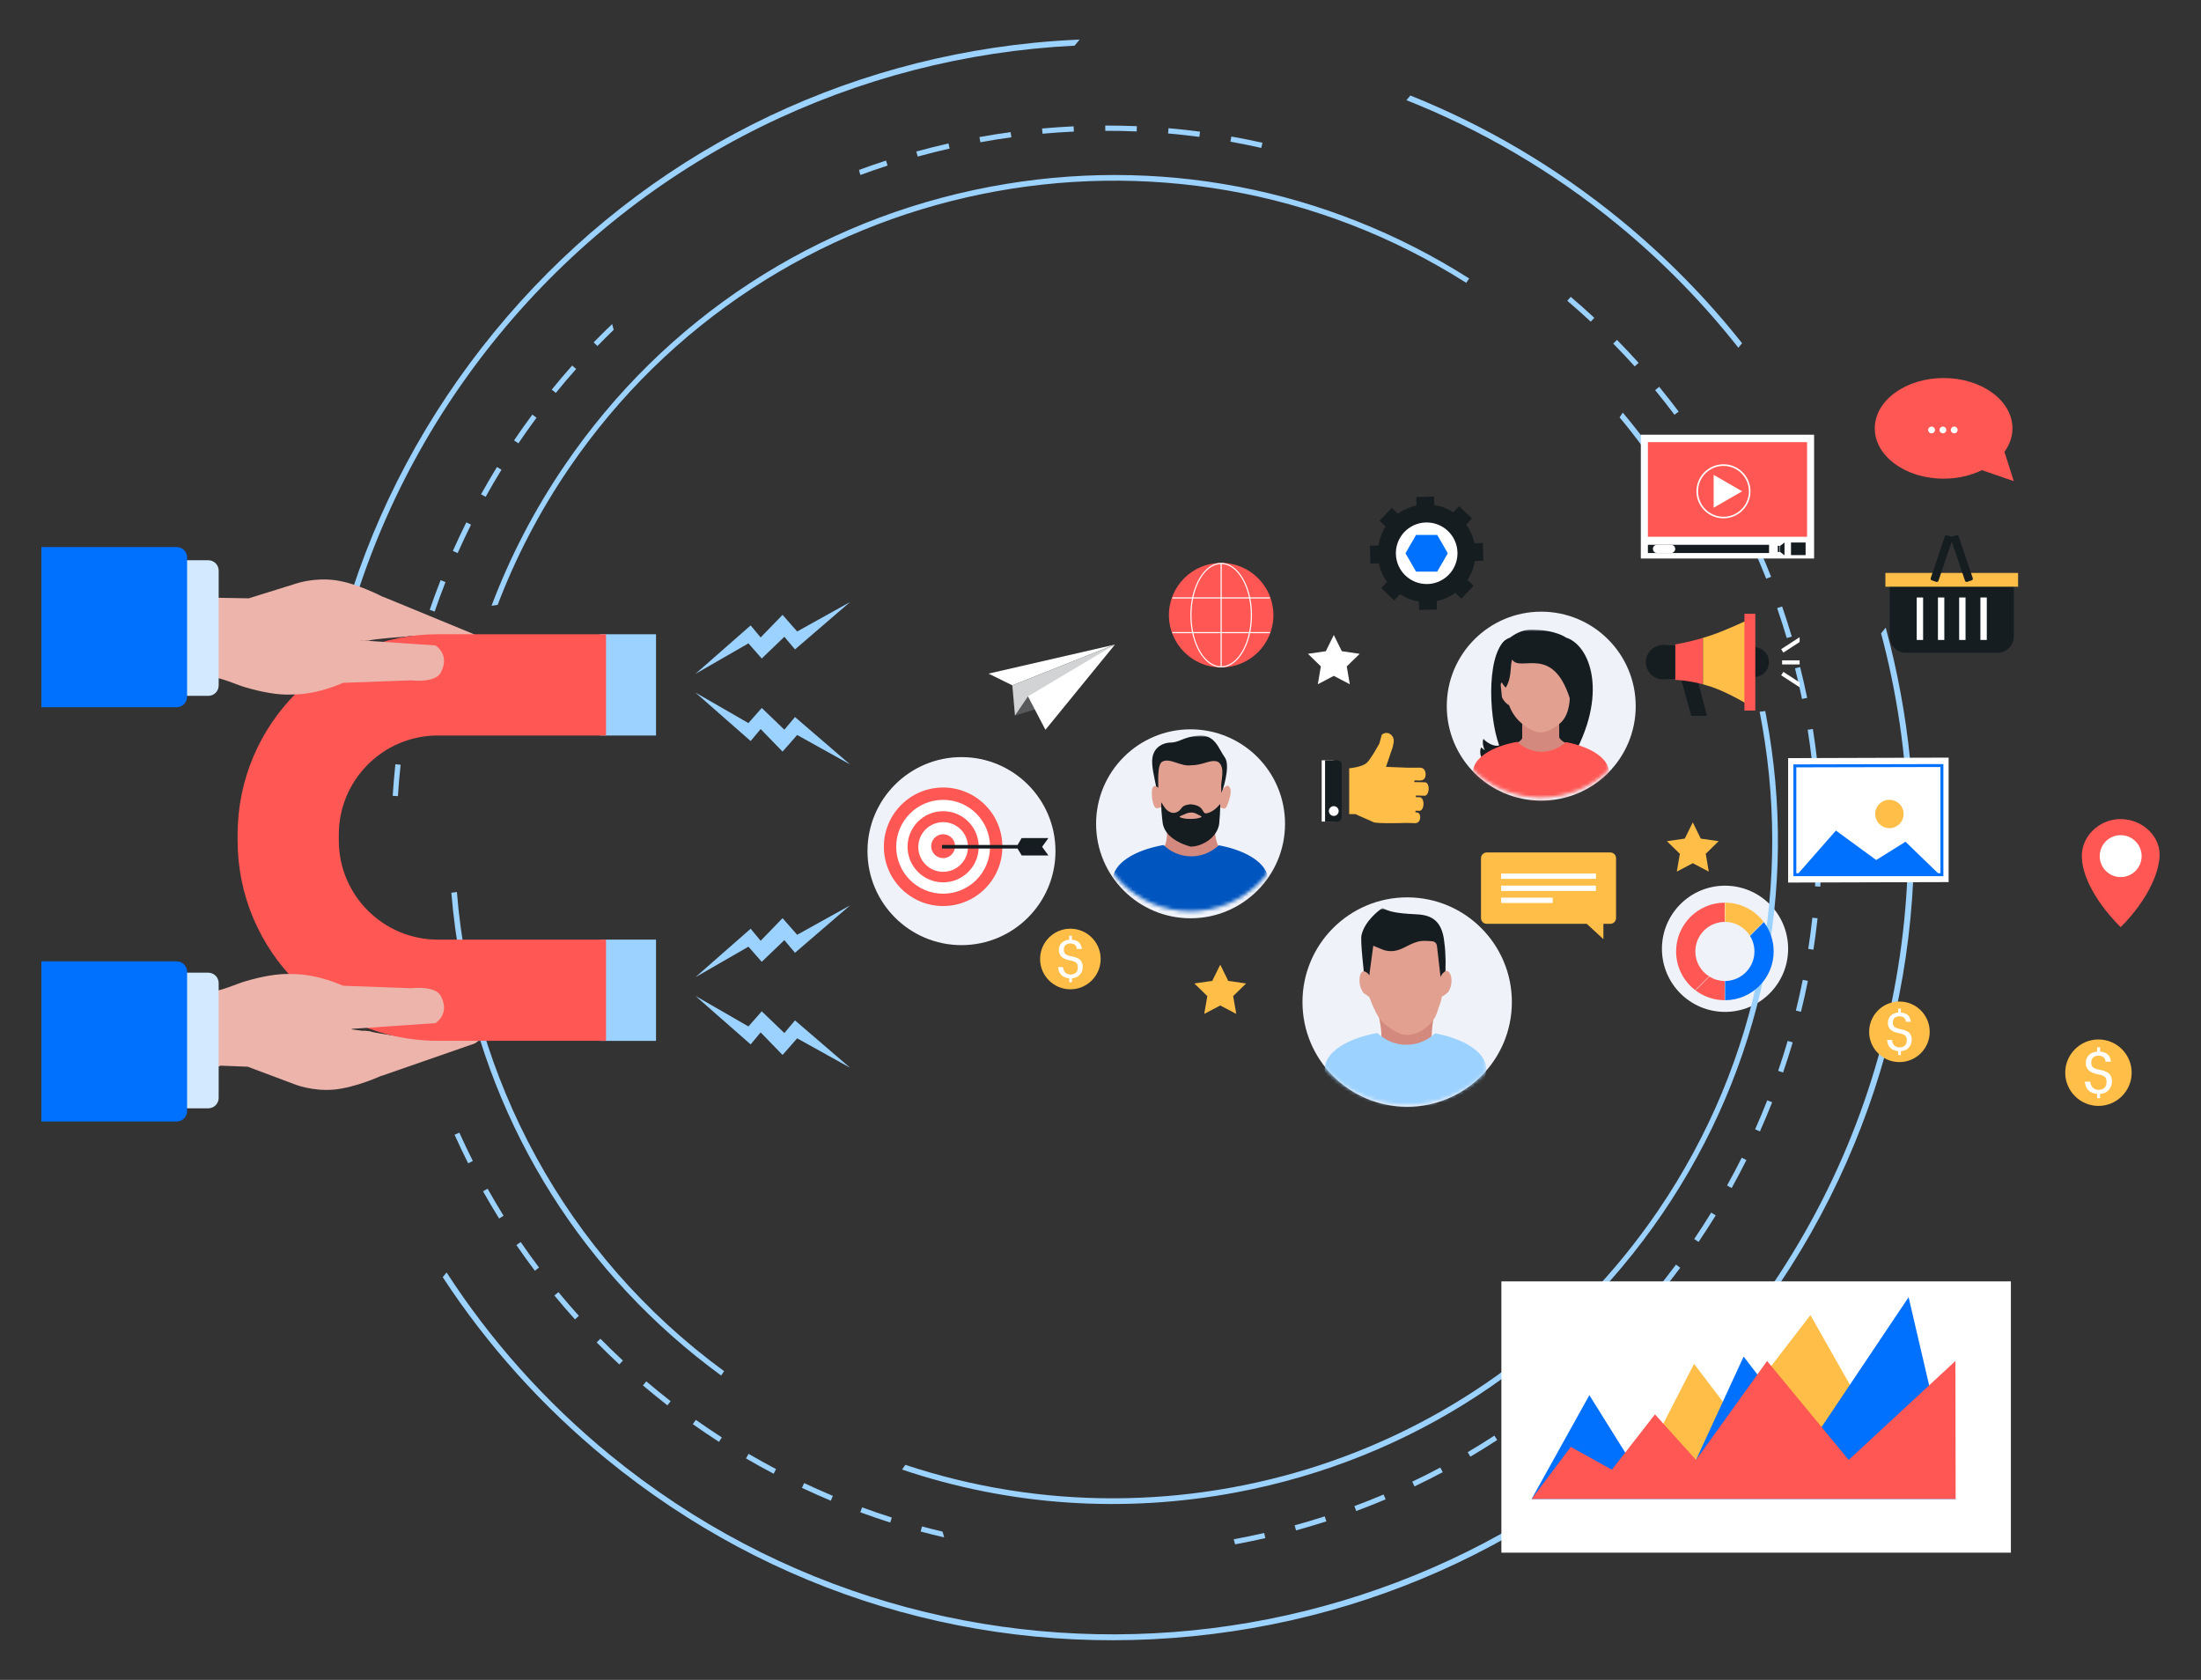 <svg enable-background="new 0 0 606.93 463.17" viewBox="0 0 606.93 463.17" xmlns="http://www.w3.org/2000/svg" xmlns:xlink="http://www.w3.org/1999/xlink"><rect x="0" y="0" width="606.93" height="463.17" fill="#333333" stroke="none"/><mask id="a" height="48.29" maskUnits="userSpaceOnUse" width="37.51" x="406.17" y="173.6"><path d="m451.8 193.05c0 14.84-12.03 26.87-26.87 26.87s-26.87-12.03-26.87-26.87 12.03-26.87 26.87-26.87 26.87 12.03 26.87 26.87z" fill="#fff"/></mask><mask id="b" height="55.02" maskUnits="userSpaceOnUse" width="44.57" x="365.28" y="250.43"><path d="m418.68 274.07c0 16.91-13.71 30.62-30.62 30.62s-30.62-13.71-30.62-30.62 13.71-30.61 30.62-30.61 30.62 13.71 30.62 30.61z" fill="#fff"/></mask><mask id="c" height="49.96" maskUnits="userSpaceOnUse" width="42.75" x="306.88" y="202.8"><path d="m355.13 224.37c0 14.84-12.03 26.87-26.87 26.87s-26.87-12.03-26.87-26.87 12.03-26.87 26.87-26.87c14.84-.01 26.87 12.02 26.87 26.87z" fill="#fff"/></mask><path d="m578.65 286.6c-5.05 0-9.16 4.11-9.16 9.16s4.11 9.16 9.16 9.16 9.16-4.11 9.16-9.16-4.11-9.16-9.16-9.16z" fill="#ffbe47"/><path d="m581.69 296.12c-.45-.49-1.31-.88-2.59-1.14l-.82-.17c-.5-.13-.89-.33-1.18-.58-.3-.26-.44-.68-.44-1.25 0-1.07.54-1.7 1.62-1.89 0 0 .2-.03.4-.02.21 0 .42.04.42.04.93.13 1.43.67 1.5 1.63h1.51c-.17-1.73-1.18-2.66-3.01-2.79v-1.18h-.82v1.18c-.95.08-1.71.41-2.28.97-.56.56-.84 1.29-.84 2.19 0 1.61 1.04 2.62 3.12 3.04l.82.18c.7.19 1.17.42 1.41.71.25.28.37.69.37 1.23 0 1.31-.59 2.03-1.78 2.18 0 0-.19.03-.38.03-.21 0-.44-.03-.44-.03-1.13-.2-1.76-.94-1.86-2.21h-1.5c.14 2.03 1.26 3.16 3.36 3.39v1.17h.82v-1.19c1.03-.06 1.83-.42 2.4-1.08.58-.67.87-1.45.87-2.35.01-.88-.22-1.56-.68-2.06z" fill="#fff"/><path d="m595.48 236.65c-1.05 9.89-10.7 18.98-10.7 18.98s-10.12-9.49-10.7-18.98c-.36-5.96 4.72-10.82 10.7-10.82s11.33 4.88 10.7 10.82z" fill="#ff5753"/><circle cx="584.78" cy="236.05" fill="#fff" r="5.78"/><circle cx="328.3" cy="227.14" fill="#eff2f8" r="26.05"/><circle cx="425" cy="194.7" fill="#eff2f8" r="26.05"/><circle cx="388.03" cy="276.29" fill="#eff2f8" r="28.87"/><circle cx="265.13" cy="234.67" fill="#eff2f8" r="25.92"/><circle cx="475.68" cy="261.6" fill="#eff2f8" r="17.4"/><g fill="#9cd2ff"><path d="m90.35 264.1c-8.88-59.16 6.27-121.72 47.07-171.54s99.14-77.01 158.9-79.97l1.38-1.68c-4.16.18-8.34.47-12.52.88-58.68 5.84-111.57 34.18-148.93 79.8s-54.72 103.06-48.88 161.74c.42 4.18.96 8.33 1.6 12.44z"/><path d="m479.36 95.88 1.02-1.25c-9.79-12.35-20.97-23.74-33.45-33.97-17.76-14.54-37.31-26.04-58.03-34.33l-1.07 1.3c20.53 8.12 40.16 19.49 58.13 34.21 12.6 10.32 23.72 21.75 33.4 34.04z"/><path d="m518.71 174.62c17.61 65.9 4.39 139.07-42.03 195.76-76.6 93.53-215.01 107.31-308.54 30.71-17.97-14.72-32.99-31.72-44.99-50.25l-1.07 1.3c12.22 18.67 27.34 35.58 45.1 50.12 45.62 37.37 103.06 54.72 161.74 48.88s111.57-34.18 148.93-79.8 54.72-103.06 48.88-161.74c-1.24-12.48-3.51-24.69-6.74-36.55z"/><path d="m137.23 166.78c4.96-13.02 11.5-25.68 19.69-37.68 55.29-81.1 165.11-103.3 247.39-51.12l.82-1.2c-39.39-25.01-86.05-34-132.11-25.29-48.08 9.09-89.73 36.36-117.3 76.79-8.34 12.23-15.08 25.23-20.18 38.74z"/><path d="m125.99 245.94-1.53.21c.53 6.45 1.39 12.91 2.61 19.36 8.71 46.06 34.12 86.23 71.79 113.75l.82-1.2c-44.09-32.26-69.56-81.12-73.69-132.12z"/><path d="m454.66 122.87c-2.29-3.11-4.68-6.14-7.17-9.1l-.89 1.31c2.19 2.62 4.29 5.31 6.31 8.04z"/><path d="m486.76 196.04-1.54.21c9.12 46.14.49 95.76-28.04 137.6-46.74 68.55-132.44 95-207.54 70.03l-.89 1.31c29.4 9.92 61 12.18 92.33 6.26 48.08-9.09 89.73-36.36 117.3-76.78 27.56-40.42 37.74-89.16 28.65-137.24-.08-.46-.18-.92-.27-1.39z"/><path d="m405.45 401.64c2.49-1.47 4.99-3.02 7.41-4.6l-.79-1.22c-2.4 1.57-4.88 3.11-7.35 4.57z"/><path d="m165.56 369.11-1.03 1.02c2.03 2.06 4.13 4.11 6.25 6.07l.99-1.06c-2.11-1.96-4.2-3.99-6.21-6.03z"/><path d="m153.99 356.27-1.12.92c1.84 2.23 3.75 4.45 5.68 6.59l1.08-.97c-1.92-2.13-3.82-4.33-5.64-6.54z"/><path d="m126.67 312.29-1.32.59c1.19 2.65 2.45 5.29 3.75 7.87l1.29-.65c-1.29-2.55-2.54-5.19-3.72-7.81z"/><path d="m191.88 391.49-.84 1.18c2.36 1.67 4.79 3.31 7.22 4.88l.79-1.22c-2.41-1.56-4.83-3.19-7.17-4.84z"/><path d="m143.59 342.46-1.2.82c1.64 2.39 3.35 4.77 5.09 7.08l1.16-.87c-1.73-2.3-3.42-4.66-5.05-7.03z"/><path d="m134.46 327.75-1.26.71c1.42 2.53 2.91 5.05 4.43 7.51l1.23-.76c-1.51-2.44-2.99-4.95-4.4-7.46z"/><path d="m390.05 409.83c2.61-1.24 5.23-2.56 7.79-3.92l-.68-1.28c-2.53 1.35-5.14 2.66-7.73 3.89z"/><path d="m357 420.56.38 1.4c2.79-.77 5.61-1.61 8.36-2.49l-.44-1.38c-2.74.88-5.53 1.72-8.3 2.47z"/><path d="m373.48 415.26.5 1.36c2.71-1.01 5.44-2.09 8.11-3.22l-.56-1.33c-2.65 1.11-5.35 2.18-8.05 3.19z"/><path d="m206.43 400.86-.73 1.25c2.5 1.46 5.07 2.88 7.63 4.23l.68-1.28c-2.55-1.34-5.09-2.75-7.58-4.2z"/><path d="m221.75 408.92-.62 1.31c2.62 1.23 5.3 2.43 7.97 3.55l.56-1.34c-2.64-1.11-5.3-2.29-7.91-3.52z"/><path d="m259.92 422.3c-1.9-.45-3.8-.93-5.67-1.43l-.38 1.4c2.14.58 4.32 1.11 6.49 1.62z"/><path d="m237.73 415.61-.5 1.36c2.72 1 5.5 1.95 8.26 2.83l.44-1.38c-2.74-.87-5.5-1.82-8.2-2.81z"/><path d="m178.22 380.87-.94 1.11c2.2 1.87 4.48 3.72 6.76 5.5l.89-1.15c-2.26-1.76-4.52-3.6-6.71-5.46z"/><path d="m138.28 129.52-1.24-.76c-1.52 2.47-2.99 5.01-4.39 7.53l1.27.7c1.38-2.5 2.85-5.02 4.36-7.47z"/><path d="m157.78 100.78c-1.92 2.16-3.81 4.39-5.64 6.64l1.13.91c1.81-2.23 3.69-4.45 5.6-6.59z"/><path d="m146.79 114.31c-1.72 2.32-3.42 4.71-5.04 7.12l1.2.81c1.61-2.38 3.29-4.76 5-7.06z"/><path d="m168.8 89.35c-1.73 1.65-3.44 3.34-5.1 5.05l1.04 1.01c1.46-1.51 2.97-3 4.49-4.47z"/><path d="m244.76 45.65-.45-1.38c-2.48.8-4.98 1.67-7.44 2.58l.38 1.4c2.48-.91 5-1.79 7.51-2.6z"/><path d="m340.2 424.41.38 1.4c2.78-.51 5.59-1.09 8.34-1.72l-.32-1.42c-2.77.64-5.6 1.22-8.4 1.74z"/><path d="m128.59 144.02c-1.29 2.59-2.54 5.25-3.72 7.89l1.33.59c1.17-2.63 2.41-5.26 3.69-7.84z"/><path d="m121.5 159.96c-1.06 2.69-2.07 5.45-3.01 8.19l1.37.47c.93-2.73 1.94-5.46 2.99-8.13z"/><path d="m109.03 210.71c-.31 2.88-.56 5.81-.75 8.71l1.45.09c.18-2.88.43-5.78.74-8.65z"/><path d="m115.85 176.48c-.82 2.78-1.58 5.62-2.27 8.43l1.41.35c.69-2.79 1.45-5.61 2.26-8.37z"/><path d="m111.68 193.44c-.57 2.84-1.08 5.74-1.52 8.6l1.43.22c.44-2.84.94-5.72 1.51-8.54z"/><path d="m500.06 261.85c.44-2.87.83-5.79 1.14-8.66l-1.44-.16c-.31 2.86-.69 5.75-1.13 8.6z"/><path d="m471.5 128.65 1.24-.76c-1.52-2.46-3.12-4.92-4.76-7.31l-1.2.82c1.62 2.37 3.21 4.81 4.72 7.25z"/><path d="m438.65 88.69.99-1.06c-2.12-1.97-4.31-3.92-6.51-5.79l-.94 1.1c2.19 1.86 4.36 3.8 6.46 5.75z"/><path d="m420.06 392.12c2.34-1.68 4.68-3.44 6.95-5.23l-.9-1.14c-2.25 1.77-4.57 3.52-6.9 5.19z"/><path d="m450.77 101.02 1.08-.97c-1.93-2.15-3.94-4.28-5.96-6.34l-1.04 1.02c2.01 2.04 4 4.16 5.92 6.29z"/><path d="m278.89 37.86-.2-1.44c-2.86.39-5.76.85-8.61 1.37l.26 1.43c2.83-.52 5.71-.98 8.55-1.36z"/><path d="m253.05 43.17.41-.11c2.78-.76 5.61-1.47 8.4-2.1l-.32-1.41c-2.81.64-5.66 1.35-8.46 2.12l-.41.11z"/><path d="m296.12 36.28-.07-1.45c-2.89.14-5.82.34-8.7.6l.13 1.44c2.87-.26 5.78-.46 8.64-.59z"/><path d="m347.8 40.78.32-1.42c-2.84-.64-5.72-1.22-8.57-1.72l-.26 1.43c2.83.5 5.69 1.08 8.51 1.71z"/><path d="m330.72 37.74.19-1.44c-2.87-.38-5.79-.7-8.69-.95l-.12 1.45c2.87.25 5.78.57 8.62.94z"/><path d="m313.44 36.24.06-1.45c-2.9-.12-5.83-.18-8.72-.17v1.45c2.87-.01 5.78.04 8.66.17z"/><path d="m461.74 114.36 1.16-.87c-1.74-2.31-3.54-4.61-5.37-6.84l-1.12.92c1.81 2.21 3.61 4.49 5.33 6.79z"/><path d="m468.38 342.43c1.62-2.4 3.21-4.86 4.73-7.33l-1.24-.76c-1.5 2.45-3.08 4.89-4.69 7.27z"/><path d="m477.51 327.57c1.4-2.53 2.77-5.12 4.07-7.72l-1.3-.65c-1.29 2.58-2.64 5.15-4.04 7.66z"/><path d="m485.3 311.96c1.18-2.65 2.31-5.35 3.38-8.05l-1.35-.53c-1.05 2.67-2.18 5.36-3.35 7.99z"/><path d="m433.73 381.37c2.19-1.88 4.36-3.84 6.47-5.83l-.99-1.06c-2.09 1.97-4.25 3.92-6.42 5.78z"/><path d="m491.69 295.72c.94-2.74 1.83-5.54 2.66-8.32l-1.39-.41c-.81 2.76-1.7 5.54-2.63 8.26z"/><path d="m446.4 369.43c2.01-2.07 4.01-4.21 5.93-6.38l-1.08-.96c-1.91 2.15-3.89 4.28-5.89 6.33z"/><path d="m457.98 356.42c1.83-2.25 3.63-4.56 5.35-6.88l-1.17-.87c-1.71 2.3-3.5 4.6-5.31 6.83z"/><path d="m492.7 175.92 1.39-.41c-.83-2.79-1.73-5.58-2.67-8.3l-1.37.47c.93 2.69 1.82 5.47 2.65 8.24z"/><path d="m496.62 278.98c.7-2.81 1.34-5.68 1.91-8.53l-1.42-.28c-.57 2.82-1.2 5.67-1.89 8.46z"/><path d="m479.96 143.76 1.3-.65c-1.3-2.59-2.68-5.18-4.09-7.7l-1.27.71c1.4 2.5 2.77 5.07 4.06 7.64z"/><path d="m487.04 159.56 1.35-.53c-1.06-2.69-2.2-5.39-3.39-8.04l-1.33.59c1.18 2.62 2.31 5.31 3.37 7.98z"/><path d="m498.33 192.42c-.58-2.82-1.23-5.68-1.94-8.5l-1.41.35c.7 2.8 1.35 5.64 1.92 8.44z"/><path d="m501.95 244.47c.19-2.89.31-5.82.36-8.71l-1.45-.03c-.06 2.87-.18 5.78-.36 8.65z"/><path d="m502.29 227.03c-.07-2.89-.21-5.82-.41-8.71l-1.45.1c.2 2.87.34 5.77.41 8.65z"/><path d="m501.08 209.63c-.33-2.88-.73-5.78-1.18-8.64l-1.43.23c.45 2.83.85 5.72 1.17 8.58z"/></g><path d="m500.24 153.99h-47.78v-34.13h47.78z" fill="#fff"/><path d="m454.41 121.91h43.89v26.08h-43.89z" fill="#ff5753"/><path d="m454.41 150.21h33.41v2.27h-33.41z" fill="#161d21"/><path d="m475.25 142.91c-4.11 0-7.45-3.34-7.45-7.45s3.34-7.45 7.45-7.45 7.45 3.34 7.45 7.45c.01 4.11-3.33 7.45-7.45 7.45zm0-14.45c-3.86 0-7.01 3.14-7.01 7.01 0 3.86 3.15 7.01 7.01 7.01 3.87 0 7.01-3.14 7.01-7.01s-3.14-7.01-7.01-7.01z" fill="#fff"/><path d="m480.4 135.46-3.93 2.27-3.93 2.27v-4.54-4.53l3.93 2.26z" fill="#fff"/><path d="m461.94 151.34c0 .63-.51 1.14-1.14 1.14h-3.87c-.63 0-1.14-.51-1.14-1.14 0-.63.51-1.13 1.14-1.13h3.87c.63 0 1.14.51 1.14 1.13z" fill="#fff"/><path d="m490.23 150.49h.53v1.71h-.53z" fill="#161d21"/><path d="m492.08 153.11-1.19-.91v-1.71l1.19-.91z" fill="#161d21"/><path d="m493.87 149.58h4.03v3.47h-4.03z" fill="#161d21"/><path d="m537.34 208.89-44.26.14v34.31l44.26-.13z" fill="#fff"/><path d="m535.89 241.58h-41.36v-30.82l41.36-.09zm-40.55-.81h39.74v-29.29l-39.74.09z" fill="#0070fe"/><path d="m534.85 241.18-9.41-9.1-8.07 5.05-11.11-8.13-10.69 12.18z" fill="#0070fe"/><path d="m524.92 224.42c0 2.16-1.74 3.91-3.9 3.92s-3.91-1.74-3.92-3.9 1.74-3.92 3.9-3.92 3.92 1.74 3.92 3.9z" fill="#ffbe47"/><path d="m404.29 152.55c0 6.01-4.87 10.88-10.88 10.88s-10.88-4.87-10.88-10.88 4.87-10.88 10.88-10.88c6.01-.01 10.88 4.86 10.88 10.88z" fill="#fff"/><path d="m406.58 149.76c-.4-1.88-1.18-3.61-2.27-5.11l1.6-1.69-3.56-3.39-1.61 1.69c-1.55-1.01-3.32-1.71-5.22-2.01l-.06-2.33-4.92.12.06 2.33c-.5.1-.98.23-1.45.39-1.32.44-2.56 1.08-3.66 1.87l-1.69-1.61-3.39 3.56 1.69 1.61c-1.01 1.55-1.71 3.32-2.01 5.22l-2.33.06.12 4.92 2.33-.06c.4 1.88 1.18 3.61 2.27 5.11l-1.61 1.69 3.56 3.39 1.61-1.69c1.55 1.01 3.32 1.71 5.22 2.01l.06 2.33 4.92-.12-.06-2.33c.49-.1.98-.24 1.45-.39 1.32-.44 2.56-1.07 3.66-1.87l1.68 1.61 3.39-3.56-1.68-1.61c1.01-1.55 1.71-3.32 2.01-5.22l2.33-.06-.12-4.92zm-4.68 2.57c.09 3.83-2.36 7.13-5.82 8.27-.78.26-1.6.41-2.46.43-4.69.11-8.58-3.59-8.7-8.28-.09-3.83 2.36-7.13 5.82-8.27.78-.26 1.6-.4 2.46-.42 4.69-.12 8.58 3.59 8.7 8.27z" fill="#161d21"/><path d="m390.48 157.6-2.91-5.05 2.91-5.06h5.84l2.92 5.06-2.92 5.05z" fill="#0070fe"/><path d="m243.73 233.47c0 9.02 7.31 16.34 16.34 16.34 9.02 0 16.34-7.31 16.34-16.34 0-9.02-7.31-16.34-16.34-16.34-9.02 0-16.34 7.32-16.34 16.34z" fill="#ff5753"/><path d="m247.13 233.47c0 7.14 5.79 12.94 12.94 12.94s12.94-5.79 12.94-12.94-5.79-12.94-12.94-12.94-12.94 5.8-12.94 12.94z" fill="#fff"/><path d="m250.26 233.47c0 5.42 4.39 9.81 9.81 9.81s9.81-4.39 9.81-9.81-4.39-9.81-9.81-9.81-9.81 4.39-9.81 9.81z" fill="#ff5753"/><path d="m253.22 233.53c0 3.78 3.07 6.85 6.85 6.85s6.85-3.07 6.85-6.85-3.06-6.85-6.85-6.85c-3.78 0-6.85 3.07-6.85 6.85z" fill="#fff"/><path d="m256.78 233.31c0 1.81 1.47 3.29 3.29 3.29s3.29-1.47 3.29-3.29-1.47-3.29-3.29-3.29c-1.81 0-3.29 1.48-3.29 3.29z" fill="#ff5753"/><path d="m289.11 231.07h-7.39l-1.12 1.91h-20.83v.98h20.82l1.15 1.91h7.36l-1.74-2.38z" fill="#161d21"/><path d="m287.37 233.49.02-.02h-27.63v.49h.01 20.82l1.15 1.91h7.36z" fill="#161d21" opacity=".1"/><path d="m279.15 188.96-6.56-3.23 34.86-8.01z" fill="#fff"/><path d="m279.88 197.28-.73-8.32 28.3-11.24z" fill="#d1d3d4"/><path d="m279.88 197.28 3.59-5.28 6.68 2.17z" fill="#58595b"/><path d="m288.28 201.21-4.81-9.21 23.98-14.28z" fill="#fff"/><g mask="url(#a)"><path clip-rule="evenodd" d="m432.19 175.91h-16.08c-6.2 2.65-5.83 21.03-2.72 29.6-1.33.53-3.64-.89-4.31-1.78-.3.46-.27 1.88.36 3.13-.39-.25-.74-.53-1.02-.8-.84 1.85-.12 7.76 12.3 4.63 2.98-.75.54-4.74.77-9.26-1.75-1.75-2.93-4.07-3.42-7.08-1.77-1.24-2.32-3.71-2.93-6.1 8.81.76 15.5-2.51 18.8-8.06 1.67 2.09-5.19 18.36-4.89 24.54.03 4.44-.82 5.98 3.1 6.54 11.6-18.25 6.93-32.71.04-35.36z" fill="#161d21" fill-rule="evenodd"/><path d="m424.9 208.83c2.94 0 5.51-1.57 6.93-3.92-.97-.48-1.68-1.04-1.88-1.66v-7.93c-1.44 1.06-3.1 1.69-4.83 1.69-1.95 0-3.82-.81-5.37-2.12v8.66c-.21.53-.86 1-1.73 1.42 1.42 2.32 3.97 3.86 6.88 3.86z" fill="#d3897d"/><g fill="#e2a091"><path d="m433.31 178.12-19.46.14 1.66 12.67c0 3.25 1.63 6.44 4.01 8.45 1.55 1.31 3.42 2.56 5.37 2.56 1.73 0 3.39-1.07 4.83-2.13 2.67-1.97 3.21-5.4 3.21-8.88l.8-5.89c-.63-2.26-.2-4.58-.42-6.92z"/><path d="m414.13 191.93c0 .78 1.5 2.55 2.28 2.55v-.77c.78 0 .52-1.51.52-2.29v-2.36c0-.78-.63-1.41-1.41-1.41-.78 0-1.7.43-1.7 1.21z"/><path d="m417.67 182.2c-.17-1.41-.66-2.46-.66-2.46s-.14-.32-.3-.62c-.16-.29-.35-.56-.35-.56l-1.15 11.04s.84-.73 1.55-2.06c.6-1.06.79-2.5.79-2.5s.31-1.54.12-2.84z"/></g><path clip-rule="evenodd" d="m432 175.91s-2.85-2.31-9.87-2.31c-3.15 0-5.86 2.31-5.86 2.31-.04.06-.08.11-.13.17-3.72.67-4.79 9.67-.93 13.52 1.76-2.92 1.12-5.68 1.76-7.76 2.31 3.78 11.71-4.92 16.38 12.33 4.88-8.16 2.86-14.62-1.35-18.26z" fill="#161d21" fill-rule="evenodd"/><path d="m431.8 204.61c-1.76 1.65-4.11 2.67-6.67 2.67-2.59 0-4.97-1.05-6.74-2.74-7.14 1.27-12.23 4.55-12.23 8.4 0 4.95 8.4 8.96 18.76 8.96s18.76-4.01 18.76-8.96c0-3.78-4.92-7.02-11.88-8.33z" fill="#ff5753"/></g><g mask="url(#b)"><path d="m380.73 250.69c-.38.28-4.33 3.14-5.28 7.08-.41 1.73.71 10.29.79 12.13.04.96 1.01-.36 1.63.28-.11-1.12 8.07-8.5 9.7-8.88 1.14-.27 9.12 5.34 9.05 6.55-.05.86.21 1.47.13 2.32l.18.09c.23-.58 1.39-.7 1.52-1.31.29-1.37.23-6.49-.16-8.98-.63-6.93-4.38-7.76-8.21-7.91-9.55-.39-8.09-2.32-9.35-1.37z" fill="#161d21"/><path d="m399.86 268.97c-.13-.43-.51-1.02-.85-1.07-.35-.05-.85.41-1.15.76-.31.38-.46.89-.78 1.54-.02-.42-.02-.59-.04-.77-.32-2.81-.66-5.61-.97-8.42-.08-.77-.48-1.21-1.21-1.27-.93-.08-1.88-.16-2.8-.08-1.64.15-3.05.93-4.48 1.65-.21.1-.41.2-.62.3-2.04.98-4.1 1.2-6.22.23-.57-.26-1.16-.48-1.92-.8-.39 2.9-.76 5.71-1.15 8.58-.2-.36-.33-.79-.62-1.06-.29-.28-.73-.56-1.1-.56-.24 0-.61.48-.7.8-.43 1.68-.19 3.28.76 4.74.18.28 1.58 1.04 1.69 1.26.47.93.68 1.79 1.14 2.73.32.65.64 1.31.95 1.97.03.07.07.14.11.21.09.19.19.46.29.79h15.13c.08-.36.15-.63.21-.79.05-.14 1.33-1.94 1.89-4.99.04-.21.64-.35.8-.5.38-.36.92-.63 1.15-1.07.68-1.32.92-2.75.49-4.18z" fill="#edbda9"/><path d="m394.8 287.51c-.45-.7-.01-4.25.39-6.36h-14.8c.59 2.17 1.14 5.74.34 6.82-.19.26-2.52 1.1-3.13 1.87l16.31 3.52c-1.12-.76 1.95-4.19.89-5.85z" fill="#edbda9"/><path d="m394.96 287.4c-.41-.63-.04-4.82.37-6.92l-15.17-.42c.58 2.12 1.18 6.76.43 7.78-.07.07-.47.26-.82.44-.8.38-1.89.92-2.31 1.44l-.19.24 17.58 3.79-.83-.56c-.4-.27 0-1.19.42-2.17.53-1.24 1.14-2.65.52-3.62z" fill="#d3897d"/><path d="m395.74 284.9c-2.09 1.96-4.89 3.17-7.92 3.17-3.08 0-5.9-1.25-8-3.25-8.49 1.5-14.53 5.4-14.53 9.98 0 5.88 9.98 10.64 22.29 10.64s22.29-4.76 22.29-10.64c-.02-4.5-5.87-8.34-14.13-9.9z" fill="#9cd2ff"/><path d="m400.04 268.91c-.14-.47-.56-1.14-1.01-1.21-.03-.01-.05-.01-.08-.01-.5 0-1.08.64-1.24.83-.2.24-.34.53-.48.86-.1-.87-.2-1.73-.3-2.6-.22-1.9-.46-3.88-.67-5.82-.09-.88-.58-1.38-1.39-1.44l-.18-.01c-.6-.05-1.23-.1-1.84-.1-.29 0-.56.01-.81.04-1.53.14-2.88.82-4.19 1.49l-.36.18c-.2.1-.41.2-.61.3-1.17.56-2.27.83-3.35.83-.91 0-1.82-.2-2.7-.6-.38-.18-.77-.33-1.21-.51-.22-.09-.46-.18-.71-.29l-.23-.09-1.1 8.2c-.1-.2-.22-.39-.38-.55-.31-.3-.79-.61-1.23-.61-.37.01-.78.58-.88.95-.45 1.76-.18 3.4.79 4.89.11.17.43.38.95.73.27.17.67.44.72.51.24.47.41.92.58 1.39.16.43.33.87.55 1.34.21.43.42.86.63 1.3-.12 0 1.38 2.6 2.55 3.48 2.13 1.61 3.98 2.98 6.25 2.98 2.01 0 4.08-1.08 5.62-2.48 2.24-2.03 2.43-3.45 2.96-5.02.41-.98.72-2.02.92-3.1.04-.05.25-.15.36-.2.16-.07.3-.13.38-.21.12-.11.26-.22.41-.34.3-.23.6-.46.78-.79.76-1.45.92-2.9.5-4.32z" fill="#e2a091"/></g><g mask="url(#c)"><path d="m322.58 204.75c-.45 0-5.31.38-4.85 6.02.23 2.84 1.1 5.46 1.17 7.06.04.84 7.6-5.83 9.23-6.16 1.14-.23 7.68 5.16 7.61 6.22-.05.74.84 1.41.9 1.43.23-.51 2.8-7.83 1.17-10.39-1.84-2.46-2.68-6.62-7.59-6.09-4.2.46-4.94 1.91-7.64 1.91z" fill="#161d21"/><path d="m319.48 235.97 14.18 3.06c-.97-.66 3.88-3.51 2.82-4.86-1.43-1.82-1.73-6.12-1.4-7.02-1.48 2.22-3.97 3.67-6.79 3.67-2.9 0-5.44-1.54-6.9-3.86.03.06.06.13.09.19.56 1.16.5 5.69-.75 6.54-2.5 1.7-.72 1.61-1.25 2.28z" fill="#d3897d"/><path d="m338.54 216.62c-.31-.04-.77.36-1.04.66-.29.32-.42.77-.71 1.33-.02-.36-.02-1.3-.04-1.46-.2-1.69 1.32-5.67-.9-7.11-2.04-.8-3.95.95-7.33.95-2.91.5-5.94-2.2-8.08-.95-1.56.91-.89 7.33-1.08 7.15-.26-.24-.66-.49-.99-.48-.22 0-.55.41-.63.7-.39 1.46.14 5.47 1.22 5.44s1.31-.44 1.34-.22c.33 2.4.07 1.61.31 3.29.69 4.89 7.69 5.44 7.74 5.44 2.93 0 7.27-1.26 7.84-5.25.05-.12-.27-.5.12-3.55.02-.18 1.17.87 1.78.09.39-.5 1.59-3.84 1.21-5.09-.11-.38-.46-.9-.76-.94z" fill="#e2a091"/><path d="m336.45 221.69c-.94 1.12-2.09 2.15-3.57 2.53-1.64.42-.43-2.14-4.52-2.45-.04 0-.18-.01-.23 0-2.55.31-2.1 1.2-3.19 1.93-.6.4-1.36.57-2.06.3-1.39-.54-1.9-1.59-2.61-2.78-.18.82.12 4.03.35 5.71.69 4.88 7.69 6.5 7.74 6.5 2.93 0 7.27-2.32 7.84-6.31.05-.13.4-5.18.25-5.43zm-5.12 3.53c-.89.77-5.18.77-6.07 0-.15-.13 1.11-.59 1.23-.64 1.29-.65 2.53-.8 3.74-.03.13.08 1.24.55 1.1.67z" fill="#161d21"/><path d="m336.1 233.06c-2.01 1.88-4.69 3.05-7.6 3.05-2.95 0-5.67-1.2-7.68-3.12-8.14 1.44-13.94 5.18-13.94 9.57 0 5.64 9.57 10.21 21.38 10.21s21.38-4.57 21.38-10.21c0-4.32-5.61-8.01-13.54-9.5z" fill="#0055bf"/></g><path d="m351 169.61c0 7.87-6.38 14.26-14.26 14.26s-14.26-6.38-14.26-14.26c0-7.87 6.38-14.26 14.26-14.26 7.87 0 14.26 6.39 14.26 14.26z" fill="#ff5753"/><path d="m336.74 184.02c-7.95 0-14.41-6.47-14.41-14.41 0-7.95 6.47-14.41 14.41-14.41 7.95 0 14.41 6.47 14.41 14.41 0 7.95-6.46 14.41-14.41 14.41zm0-28.51c-7.78 0-14.1 6.33-14.1 14.1s6.33 14.1 14.1 14.1c7.78 0 14.1-6.33 14.1-14.1 0-7.78-6.33-14.1-14.1-14.1z" fill="#ff5753"/><path d="m345.08 169.61c0 7.87-3.73 14.26-8.34 14.26s-8.34-6.38-8.34-14.26c0-7.87 3.73-14.26 8.34-14.26 4.6 0 8.34 6.39 8.34 14.26z" fill="#ff5753"/><path d="m336.74 184.02c-4.68 0-8.49-6.47-8.49-14.41 0-7.95 3.81-14.41 8.49-14.41s8.5 6.47 8.5 14.41c-.01 7.95-3.82 14.41-8.5 14.41zm0-28.51c-4.51 0-8.18 6.33-8.18 14.1s3.67 14.1 8.18 14.1 8.18-6.33 8.18-14.1c0-7.78-3.67-14.1-8.18-14.1z" fill="#fff"/><path d="m336.58 155.36h.31v28.33h-.31z" fill="#fff"/><path d="m323.29 174.27h26.89v.31h-26.89z" fill="#fff"/><path d="m323.29 164.7h26.89v.31h-26.89z" fill="#fff"/><path d="m295.16 256.06c-4.61 0-8.35 3.75-8.35 8.36s3.75 8.35 8.35 8.35c4.61 0 8.35-3.75 8.35-8.35.01-4.61-3.74-8.36-8.35-8.36z" fill="#ffbe47"/><path d="m297.94 264.74c-.41-.45-1.19-.8-2.36-1.04l-.75-.16c-.45-.12-.81-.3-1.08-.53-.27-.24-.4-.62-.4-1.14 0-.98.49-1.55 1.48-1.72 0 0 .18-.03.37-.02.19 0 .38.04.38.04.85.12 1.3.61 1.37 1.48h1.37c-.16-1.57-1.08-2.43-2.74-2.55v-1.08h-.75v1.08c-.87.08-1.56.37-2.08.88-.51.51-.77 1.18-.77 2 0 1.46.95 2.39 2.85 2.77l.75.16c.63.17 1.06.39 1.29.65.22.26.34.63.34 1.12 0 1.19-.54 1.86-1.62 1.99 0 0-.17.03-.35.03-.19 0-.4-.03-.4-.03-1.03-.18-1.6-.85-1.7-2.02h-1.36c.13 1.85 1.15 2.88 3.06 3.09v1.07h.75v-1.08c.94-.06 1.67-.39 2.19-.98.53-.61.8-1.32.8-2.14-.02-.79-.22-1.41-.64-1.87z" fill="#fff"/><path d="m523.77 276.14c-4.61 0-8.35 3.75-8.35 8.35 0 4.61 3.75 8.35 8.35 8.35 4.61 0 8.35-3.75 8.35-8.35s-3.74-8.35-8.35-8.35z" fill="#ffbe47"/><path d="m526.54 284.82c-.41-.45-1.19-.8-2.36-1.04l-.75-.16c-.45-.12-.81-.3-1.08-.53-.27-.24-.4-.62-.4-1.14 0-.98.49-1.55 1.48-1.72 0 0 .18-.02.37-.02s.38.04.38.04c.85.12 1.3.61 1.37 1.48h1.37c-.16-1.57-1.08-2.42-2.74-2.55v-1.08h-.75v1.08c-.87.08-1.56.37-2.08.88-.51.51-.77 1.17-.77 2 0 1.46.95 2.39 2.85 2.77l.75.16c.63.17 1.06.39 1.29.65.22.26.33.63.33 1.12 0 1.2-.54 1.86-1.62 1.99 0 0-.17.03-.35.03-.19 0-.4-.03-.4-.03-1.03-.18-1.6-.85-1.7-2.02h-1.37c.13 1.85 1.15 2.88 3.07 3.09v1.07h.75v-1.08c.94-.06 1.67-.38 2.19-.98.53-.61.8-1.32.8-2.14 0-.79-.21-1.41-.63-1.87z" fill="#fff"/><path d="m367.8 175.08 2.21 4.47 4.93.72-3.57 3.47.84 4.92-4.41-2.32-4.41 2.32.84-4.92-3.56-3.47 4.93-.72z" fill="#fff"/><path d="m466.79 226.75 2.2 4.47 4.93.71-3.56 3.48.84 4.91-4.41-2.32-4.41 2.32.84-4.91-3.57-3.48 4.93-.71z" fill="#ffbe47"/><path d="m336.49 265.98 2.2 4.47 4.93.71-3.57 3.48.85 4.91-4.41-2.32-4.42 2.32.85-4.91-3.57-3.48 4.93-.71z" fill="#ffbe47"/><path d="m367.41 209.62h-2.95v16.91h2.95c.67 0 1.22-.55 1.22-1.22v-14.47c0-.67-.54-1.22-1.22-1.22z" fill="#fff"/><path d="m392.98 215.7-.7-.02-.87-.02-1.4-.02.01-.46 1.57.01c.94.02 1.5-.57 1.53-1.6s-.49-1.89-1.42-1.92l-3.94-.01c-.03 0-.06 0-.09 0v-.01l-5.48-.21 1.84-5.41c.42-1.69.46-2.45-.28-3.28s-1.9-.9-2.73-.16l-.65 2.39s-2.32 4.3-3.5 5.36c-1.28 1.16-4.63 1.47-4.63 1.47-.08 0-.13-.01-.2-.01v12.66c1.26.02 1.84.02 1.84.02.41.33 4.13 1.82 4.84 2.2.88.48 9.08.22 9.08.22l1.94.05.55.01c.58.02 1.29-.48 1.32-1.51s-.42-1.44-1-1.46l-.3-.01.01-.45h.05l.86.02.2.01c.58.01 1.07-.81 1.1-1.84s-.42-1.88-1-1.9l-.2-.01-.86-.02h-.05l.01-.45.85.02.87.02.7.02c.58.02 1.07-.81 1.1-1.84.05-.99-.39-1.84-.97-1.86z" fill="#ffbe47"/><path d="m368.76 209.62h-3.37v16.91h3.37c.67 0 1.22-.55 1.22-1.22v-14.47c.01-.67-.54-1.22-1.22-1.22z" fill="#161d21"/><path d="m369.14 223.62c0 .75-.6 1.35-1.35 1.35s-1.35-.61-1.35-1.35c0-.75.61-1.35 1.35-1.35s1.35.6 1.35 1.35z" fill="#fff"/><path d="m458.61 177.81c.73 0 3.52.16 7.18.46v8.6c-3.65.29-6.45.46-7.18.46-2.63 0-4.76-2.13-4.76-4.76s2.13-4.76 4.76-4.76z" fill="#161d21"/><path d="m479.56 182.56c0 2.28 1.85 4.12 4.12 4.12 2.28 0 4.12-1.84 4.12-4.12s-1.84-4.12-4.12-4.12-4.12 1.85-4.12 4.12z" fill="#161d21"/><path d="m466.37 197.39h4.35l-3.61-13.56h-4.48z" fill="#161d21"/><path d="m491.42 182.07h4.83v1.13h-4.83z" fill="#fff"/><path d="m496.25 188.16-4.48-2.91-.61.94 5.09 3.31z" fill="#fff"/><path d="m496.25 175.68-5.09 3.31.61.94 4.48-2.91z" fill="#fff"/><path d="m461.97 177.66v9.8s3.31.07 7.64 1.22v-12.81c-4.44 1.32-7.64 1.79-7.64 1.79z" fill="#ff5753"/><path d="m471.82 175.17c-.76.26-1.5.49-2.21.7v12.81c.71.19 1.45.41 2.21.66 4.4 1.47 9.85 4.72 9.85 4.72v-23s-5.78 2.75-9.85 4.11z" fill="#ffbe47"/><path d="m481.03 169.22h3v26.7h-3z" fill="#ff5753"/><path d="m68.3 294.11-9.4-.35 1.23-13.83 37.08 3.91 2.87.39.41-.05 1.55.16c.6.44 10.43 1.73 10.43 1.73 4.63 1.62 16.74-7.46 20.19-3.61 1.12 1.25.79 3.8-1.76 5.25l-25.62 8.91c-.05.01-.1.01-.15.01 0 0-7.03 3.22-12.92 3.78-6.12.58-11.12-1.5-11.12-1.5z" fill="#edb4ab"/><path d="m68.58 164.97-9.4-.17.46 13.88 37.24-1.82 2.89-.23.4.07 1.55-.07c.63-.41 10.51-1.14 10.51-1.14 4.71-1.36 16.29 8.39 19.96 4.73 1.19-1.19 1-3.75-1.46-5.34l-25.08-10.33c-.05-.01-.1-.01-.15-.02 0 0-6.84-3.61-12.69-4.5-6.08-.92-11.19.88-11.19.88z" fill="#edb4ab"/><path d="m165.44 174.88h15.46v27.92h-15.46z" fill="#9cd2ff"/><path d="m165.44 259.07h15.46v27.92h-15.46z" fill="#9cd2ff"/><path d="m167.11 259.07h-46.37c-15.06 0-27.31-12.25-27.31-27.31v-1.66c0-15.06 12.25-27.31 27.31-27.31h46.37v-27.92h-46.37c-30.45 0-55.22 24.77-55.22 55.22v1.66c0 30.45 24.77 55.22 55.22 55.22h46.37z" fill="#ff5753"/><path d="m59.4 294.43-.97-21.06c2.85-.23 6.69-2.06 9.04-2.76 4.4-1.31 9.16-2.27 13.14-2.04 7.33 0 13.92 3.24 13.99 3.22l18.69.68c4.38-.44 7.31.42 8.21 2.06 1.56 2.85 1.24 5.69-1.42 7.57l-22.87 1.56s-6.24 2.64-16.01.81l-12.69 5.74c-3.37 1.63-6.4 3.03-9.11 4.22z" fill="#edb4ab"/><path d="m57.44 268.19c1.57 0 2.86 1.29 2.86 2.86v31.67c0 1.57-1.29 2.86-2.86 2.86h-7.79c-1.57 0-2.86-1.29-2.86-2.86v-31.67c0-1.57 1.29-2.86 2.86-2.86z" fill="#d2e9ff"/><path d="m11.4 309.22h37.33c1.57 0 2.86-1.29 2.86-2.86v-38.44c0-1.57-1.29-2.86-2.86-2.86h-37.33z" fill="#0070fe"/><path d="m59.4 165.62-.97 21.07c2.85.23 6.69 2.06 9.04 2.76 4.4 1.3 9.16 2.27 13.14 2.04 7.33 0 13.92-3.24 13.99-3.22l18.69-.68c4.38.43 7.31-.42 8.21-2.06 1.56-2.85 1.24-5.69-1.42-7.57l-22.87-1.56s-6.24-2.64-16.01-.81l-12.69-5.74c-3.37-1.64-6.4-3.04-9.11-4.23z" fill="#edb4ab"/><path d="m57.44 191.86c1.57 0 2.86-1.29 2.86-2.86v-31.67c0-1.57-1.29-2.86-2.86-2.86h-7.79c-1.57 0-2.86 1.29-2.86 2.86v31.67c0 1.57 1.29 2.86 2.86 2.86z" fill="#d2e9ff"/><path d="m11.4 194.99h37.33c1.57 0 2.86-1.29 2.86-2.86v-38.44c0-1.57-1.29-2.86-2.86-2.86h-37.33z" fill="#0070fe"/><path d="m206.38 177.39 3.67 4.17 6.24-5.99 2.93 3.49 15.18-13.06-14.58 8.11-4.03-4.58-6.04 6.22-2.76-3.31-15.23 13.36z" fill="#9cd2ff"/><path d="m206.38 199.37 3.67-4.17 6.24 5.99 2.93-3.49 15.18 13.06-14.58-8.11-4.03 4.58-6.04-6.22-2.76 3.31-15.23-13.37z" fill="#9cd2ff"/><path d="m206.38 261.02 3.67 4.17 6.24-5.98 2.93 3.49 15.18-13.06-14.58 8.1-4.03-4.58-6.04 6.23-2.76-3.32-15.23 13.37z" fill="#9cd2ff"/><path d="m206.38 283.01 3.67-4.17 6.24 5.99 2.93-3.49 15.18 13.05-14.58-8.1-4.03 4.58-6.04-6.22-2.76 3.31-15.23-13.37z" fill="#9cd2ff"/><path d="m482.51 257.96 3.81-3.81c-2.45-3.19-6.29-5.25-10.62-5.27v5.3c2.86.02 5.37 1.52 6.81 3.78z" fill="#ffbe47"/><path d="m467.49 262.33c0-4.48 3.62-8.12 8.1-8.15v-5.3c-7.4.03-13.4 6.04-13.4 13.45 0 4.35 2.07 8.22 5.27 10.68l3.81-3.81c-2.27-1.44-3.78-3.98-3.78-6.87z" fill="#ff5753"/><path d="m482.57 258.06c.77 1.24 1.22 2.7 1.22 4.27 0 4.48-3.62 8.12-8.1 8.15v5.3c7.4-.03 13.4-6.04 13.4-13.45 0-3.04-1.01-5.84-2.7-8.09z" fill="#0070fe"/><path d="m471.37 269.26-3.82 3.82c2.24 1.69 5.02 2.69 8.03 2.7v-5.3c-1.54-.01-2.98-.46-4.21-1.22z" fill="#ff5753"/><path d="m521.07 160.02v15.48c0 2.47 2.01 4.48 4.48 4.48h25.29c2.47 0 4.48-2 4.48-4.48v-15.48z" fill="#161d21"/><path d="m519.9 157.97h36.59v3.8h-36.59z" fill="#ffbe47"/><path d="m528.54 164.74h1.76v11.71h-1.76z" fill="#fff"/><path d="m534.39 164.74h1.76v11.71h-1.76z" fill="#fff"/><path d="m540.24 164.74h1.76v11.71h-1.76z" fill="#fff"/><path d="m546.1 164.74h1.76v11.71h-1.76z" fill="#fff"/><path d="m544 159.41c.08.25-.05.52-.3.6l-1.24.42c-.25.08-.52-.05-.6-.3l-3.92-11.54c-.08-.25.05-.52.3-.6l1.24-.42c.25-.08.52.05.6.3z" fill="#161d21"/><path d="m532.39 159.41c-.08.25.05.52.3.6l1.24.42c.25.08.52-.05.6-.3l3.92-11.54c.08-.25-.05-.52-.3-.6l-1.24-.42c-.25-.08-.52.05-.6.3z" fill="#161d21"/><path d="m535.96 104.23c10.48 0 18.98 6.21 18.98 13.87 0 2.35-.8 4.55-2.21 6.49l2.58 8.07-8.8-3.03c-3.02 1.48-6.65 2.35-10.56 2.35-10.49 0-18.98-6.21-18.98-13.87 0-7.67 8.5-13.88 18.99-13.88z" fill="#ff5753"/><path d="m533.57 118.55c0 .52-.42.94-.94.94s-.94-.42-.94-.94.42-.94.94-.94.94.42.94.94z" fill="#fff"/><path d="m536.7 118.55c0 .52-.42.94-.94.94s-.94-.42-.94-.94.42-.94.94-.94c.51 0 .94.42.94.94z" fill="#fff"/><path d="m539.82 118.55c0 .52-.42.94-.94.94s-.94-.42-.94-.94.42-.94.94-.94c.51 0 .94.42.94.94z" fill="#fff"/><path d="m409.97 235.04h34.08c.87 0 1.58.71 1.58 1.58v16.51c0 .87-.71 1.58-1.58 1.58h-1.91v4.23l-4.6-4.23h-27.57c-.87 0-1.58-.71-1.58-1.58v-16.51c0-.87.71-1.58 1.58-1.58z" fill="#ffbe47"/><path d="m413.93 240.85h26.16v1.47h-26.16z" fill="#fff"/><path d="m413.93 244.18h26.16v1.47h-26.16z" fill="#fff"/><path d="m413.93 247.5h14.23v1.47h-14.23z" fill="#fff"/><path d="m414.01 353.3h140.5v74.8h-140.5z" fill="#fff"/><path d="m457.44 394.9 9.7-18.85 10.8 14.19 21.29-27.64 23.89 42.17-42.31 7.18-26.08-8.07z" fill="#ffbe47"/><path d="m422.35 413.3 15.92-28.63 13.54 21.67 2.92 1.58 12.95-5.39 13.13-28.5 18.42 24.01 27.07-40.38 12.97 55.64z" fill="#0070fe"/><path d="m422.35 413.3 10.79-14.36 11.34 6.28 11.88-15.25 11.32 12.56 19.6-27.28 22.5 27.28 29.43-27.28.06 38.05z" fill="#ff5753"/></svg>